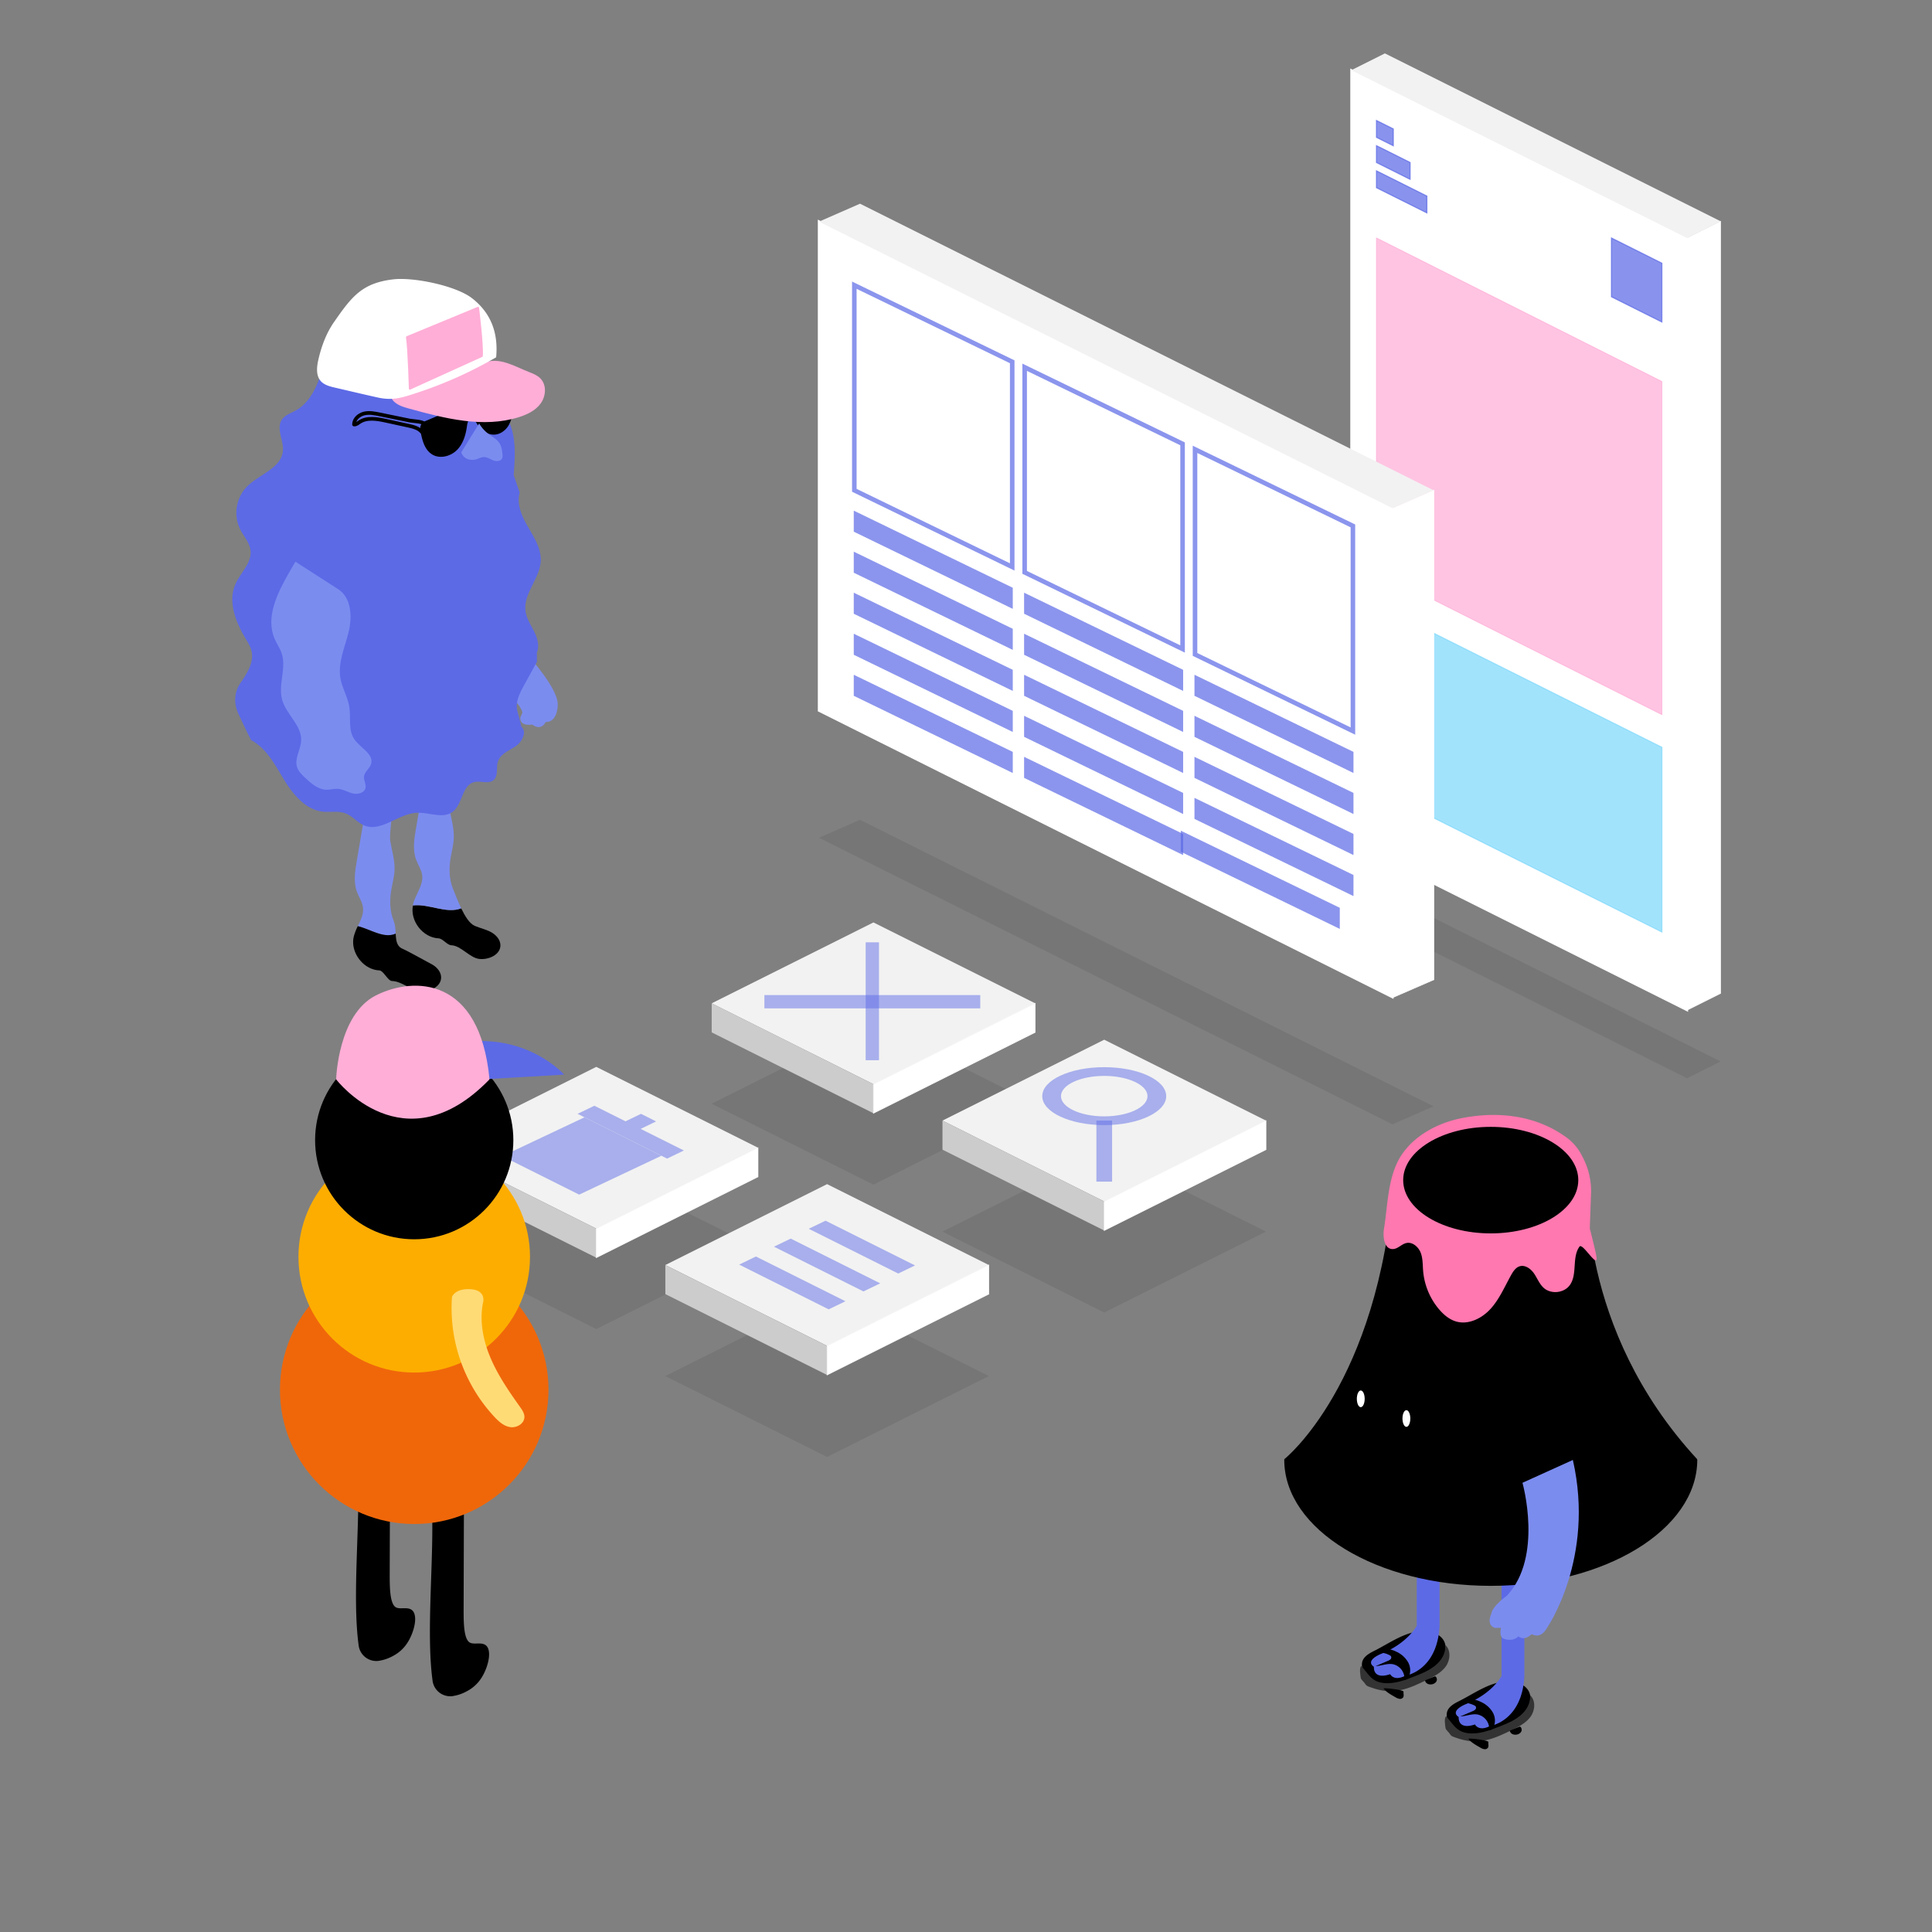 <svg xmlns="http://www.w3.org/2000/svg" viewBox="0 0 1271.3 1271.3"><rect x="0" y="0" width="1271.3" height="1271.3" fill="#808080" stroke="none"/><defs><style>.cls-1,.cls-17,.cls-5{fill:none;}.cls-2{fill:#7b8cef;}.cls-12,.cls-16,.cls-19,.cls-3{fill:#5c6ae6;}.cls-22,.cls-4,.cls-5{stroke:#000;}.cls-13,.cls-22,.cls-26,.cls-4,.cls-5,.cls-6{stroke-linecap:round;stroke-linejoin:round;}.cls-4,.cls-5{stroke-width:2.42px;}.cls-13,.cls-6{fill:#ffaed7;stroke:#ffaed7;}.cls-6{stroke-width:1.43px;}.cls-7,.cls-8,.cls-9{fill:#fff;}.cls-8,.cls-9{stroke:#fff;}.cls-12,.cls-14,.cls-16,.cls-17,.cls-8,.cls-9{stroke-miterlimit:10;}.cls-8{stroke-width:1.37px;}.cls-9{stroke-width:0.37px;}.cls-10{fill:#f2f2f2;}.cls-11{opacity:0.08;}.cls-12,.cls-16,.cls-17{stroke:#5c6ae6;}.cls-12,.cls-14,.cls-16{stroke-width:0.73px;}.cls-12,.cls-13,.cls-14{opacity:0.72;}.cls-13{stroke-width:0.61px;}.cls-14{fill:#7ed9fb;stroke:#7ed9fb;}.cls-15{opacity:0.71;}.cls-17{stroke-width:3px;}.cls-18{fill:#ccc;}.cls-19,.cls-20{opacity:0.49;}.cls-21{fill:#333;}.cls-22{stroke-width:1.47px;}.cls-23{fill:#ff78af;}.cls-24{fill:#f0670a;}.cls-25{fill:#fdad00;}.cls-26{fill:#ffdb76;stroke:#ffdb76;stroke-width:1.31px;}</style></defs><title>image_reflechir_1</title><g id="Calque_2" data-name="Calque 2"><g id="Calque_1-2" data-name="Calque 1"><rect class="cls-1" width="1271.3" height="1271.3" rx="100" ry="100"/><path d="M322.93,613.26c-3.32-1.76-7.06-2.54-10.5-4s-6.43-6.33-8.95-11.54c-9.87,3.81-21.21-3.19-31.76-1.9-2,10.14,6.49,21.15,16.87,21.64,2.8.13,5.6,4.45,8.41,4.54,6.29.21,12.11,8.3,18.36,9s14.05-2.81,13.93-9.1C329.21,618.15,326.24,615,322.93,613.26Z"/><path class="cls-2" d="M303.48,597.68c-2.28-4.72-4.14-9.73-5.39-12.81-2.68-6.55-2.7-13.91-1.49-20.87.72-4.18,1.87-8.31,2-12.55.26-6.43-1.73-12.71-2.77-19.06-1.12-6.86,3.2-17.84-2-23.41-7.48-8.05-13.64-1.49-15.07,6.83q-2.52,14.73-5.05,29.46c-1.16,6.78-2.29,13.93.09,20.38,1.27,3.45,3.51,6.6,4,10.25.87,6.71-4.41,12.57-6,19.15-.06.24-.08.48-.13.73C282.27,594.49,293.61,601.49,303.48,597.68Z"/><path class="cls-2" d="M260.37,614.36c-.15-2.83-.27-5.8-1.32-8.38-2.67-6.54-2.7-13.9-1.49-20.87.72-4.18,1.88-8.31,2.05-12.55.26-6.43-1.73-12.7-2.77-19-1.12-6.87,3.2-17.85-2-23.41-7.48-8.05-13.64-1.5-15.06,6.83q-2.53,14.73-5,29.45c-1.16,6.78-2.3,13.93.08,20.38,1.27,3.46,3.52,6.6,4,10.25.56,4.36-1.47,8.35-3.4,12.42C244,611.52,252.53,617.8,260.37,614.36Z"/><path d="M283.89,634.38c-3.31-1.76-15.62-8.6-19.06-10.1-3.88-1.69-4.22-5.63-4.46-9.92-7.84,3.44-16.35-2.84-24.93-4.93a35.77,35.77,0,0,0-2.62,6.73c-2.53,10.34,6.11,21.88,16.73,22.37,2.81.14,5.61,6.87,8.41,7,6.29.21,12.11,5.89,18.36,6.63s14.05-2.8,13.93-9.1C290.18,639.27,287.2,636.14,283.89,634.38Z"/><path class="cls-2" d="M348.3,432.23S367.55,453.46,367,464c0,0,0,11.32-7.94,11.09,0,0-2.7,6.26-8.86,1.66,0,0-8.28,1.59-7.82-4.61l1.35-3.13s.36-3.46-10.22-13.72C333.48,455.33,337.47,433.21,348.3,432.23Z"/><path class="cls-2" d="M359.91,453c-.35,2.07.82,4.05,1.77,5.93s1.69,4.2.58,6a4.23,4.23,0,0,1-5.09,1.37,5.19,5.19,0,0,1-2.84-2.9c-.61-1.57-.42-3.38-1.11-4.92a13.79,13.79,0,0,0-2.74-3.38,4.89,4.89,0,0,1-1.62-3.9"/><path class="cls-2" d="M362.15,473.54a4.94,4.94,0,0,1-6-7.35"/><path class="cls-2" d="M354.22,477a5.91,5.91,0,0,1-4.53-4.51,9.82,9.82,0,0,1,1-6.56c.66-1.33,2-2.74,3.41-2.17"/><path class="cls-3" d="M353.26,429.38c1.9-4.45.33-9.6-1.83-13.93s-5-8.5-5.62-13.29c-1.6-11.51,9.38-21.32,10-32.92.41-8-4.2-15.36-8.26-22.32s-7.81-15.07-5.58-22.81L338,312.63c.92-11.69,1.77-23.93-2.88-34.7-3.54-8.19-10.07-15-12.22-23.69s.33-17.58-1.3-26.2c-2.94-15.54-18.37-25.79-33.69-29.7-25.39-6.49-56.08,1.95-68.49,25-4.28,7.94-6.14,16.92-9.18,25.41s-7.74,17-15.63,21.36c-3.26,1.81-7.16,3-9.2,6.13-3.82,5.82,1.32,13.44.75,20.38-.95,11.54-15.71,15.47-23.82,23.73a24.87,24.87,0,0,0-4.43,27.68c2.38,4.8,6.4,9,6.94,14.34.84,8.21-6.74,14.58-10,22.15-5,11.51.28,24.81,6.71,35.6,1.63,2.74,3.36,5.49,4,8.6,1.49,7-2.68,13.83-6.66,19.78,0,0-7.82,8.81-1.94,21.38,2.19,4.68,5.88,12.57,8.3,17.14,10.1,5.35,15.69,16.24,21.64,26s14.14,19.76,25.49,21.05c5,.56,10.27-.65,15,1.16s7.75,6.08,12.28,7.94c11.2,4.56,22.33-7.67,34.4-8.33,8.16-.45,17.39,4.25,23.87-.72s6-17.28,13.88-19.41c4.35-1.18,9.78,1.5,13.1-1.54,3.11-2.84,1.43-8,2.7-12,1.57-5,7.18-7.15,11.52-10s7.81-9.42,4-12.94l-2.53-9.83c-1.86-5.79,1.17-11.91,4.1-17.24l8.61-15.67Z"/><path class="cls-2" d="M222.38,387.6c8.87,5.51,9.51,18.26,7,28.39s-7.21,20.3-5.34,30.57c1.16,6.35,4.77,12.07,5.8,18.45C231,472.15,229,480.2,233,486.2s13.37,10,11.11,16.7c-1,3-4.24,4.94-4.59,8-.29,2.56,1.54,5.07,1,7.58-.74,3.36-5.16,4.42-8.49,3.59s-6.38-2.83-9.81-3c-2.4-.14-4.77.62-7.17.6-5.57,0-10.2-4.07-14.27-7.88-2.15-2-4.39-4.16-5.29-7-1.83-5.69,2.4-11.51,2.68-17.48.46-10-9.86-17.23-12.53-26.9-2.73-9.9,3-20.82-.31-30.55-1.1-3.29-3.16-6.17-4.55-9.34-6.22-14.17,1.69-30.22,9.4-43.63l4.2-7.3"/><path class="cls-4" d="M281.29,277.81a6.08,6.08,0,0,0-3.06,2.11c-.79,1.28-.51,2.92-.21,4.39,1.05,5.2,2.51,11,7.06,13.74s11.1,1,14.88-2.9,5.39-9.49,6.11-14.9c.36-2.74,1.36-6.32,4.12-6.32,2.06,0,3.35,2.12,4.44,3.87,2.31,3.71,6,7.06,10.39,7,3.51-.05,6.69-2.38,8.53-5.36a22.47,22.47,0,0,0,2.82-10c.3-3.54,1.48-12.45-3.05-14.11-3.92-1.44-12.72,5-16.32,6.67Q299.31,270.27,281.29,277.81Z"/><path class="cls-5" d="M249.9,272.69c-3.43-.71-7-1.41-10.39-.57s-6.56,3.69-6.55,7.19c1.28.2,2.41-.77,3.48-1.5,4.95-3.37,11.57-2.23,17.43-.95l14.62,3.19c3.34.72,6.92,1.59,9.11,4.2-.52-.63,3-3.58,1.44-5.52-1.14-1.41-7.62-1.63-9.46-2Z"/><path class="cls-2" d="M315.3,278.64a23.33,23.33,0,0,0,6,6.79c2.56,2,5.6,3.48,7.35,6.19,1.44,2.24,1.79,5,2,7.67a5.19,5.19,0,0,1-.18,2.15c-.81,2.15-3.86,2.31-6,1.46s-4.18-2.32-6.47-2.14a15.42,15.42,0,0,0-3.85,1.23,9.49,9.49,0,0,1-6.31.12,6.85,6.85,0,0,1-4.31-4.45"/><path class="cls-6" d="M348.15,245.59c2.52,1,5.11,2,7,4,3.87,4,3.35,10.93.06,15.46s-8.63,7.1-14,8.77c-23.26,7.29-48.35.83-71.85-5.65-4-1.09-8.24-2.38-10.7-5.68,8.28-5,18-7,27.28-9.71,11.47-3.35,21.5-9.06,32.5-13.37C328.53,235.44,338,241.61,348.15,245.59Z"/><path class="cls-7" d="M220.49,255.09c-3.51-.81-7.28-1.77-9.6-4.53-3-3.64-2.49-9-1.45-13.66,2-8.81,5.14-17.45,10.28-24.86,11.75-16.92,18.5-25.78,39-28.21,13.38-1.58,41.22,4.14,51.86,12.39,12.61,9.78,17.38,23,15.9,38.89a274.57,274.57,0,0,1-51.8,23.27c-9.53,3.14-16,5.4-25.85,3.24C239.34,259.54,229.92,257.26,220.49,255.09Z"/><path class="cls-6" d="M314.53,202.62s3.06,24.23,2.46,31.59l-47.25,21.46s-.7-25.6-1.88-33.76Z"/><polygon class="cls-8" points="1110.11 664.72 889.2 554.27 889.2 46.18 1110.11 156.63 1110.11 664.72"/><polygon class="cls-9" points="1110.11 664.72 1132.19 653.68 1132.19 145.59 1110.11 156.63 1110.11 664.72"/><polygon class="cls-10" points="889.2 46.18 911.29 35.13 1132.19 145.59 1110.11 156.63 889.2 46.18"/><polygon class="cls-11" points="889.2 599.04 911.29 587.99 1132.19 698.45 1110.11 709.49 889.2 599.04"/><polygon class="cls-12" points="905.76 123.5 905.76 112.45 938.9 129.02 938.9 140.06 905.76 123.5"/><polygon class="cls-12" points="905.76 106.93 905.76 95.88 927.86 106.93 927.86 117.97 905.76 106.93"/><polygon class="cls-12" points="905.76 90.36 905.76 79.31 916.81 84.84 916.81 95.88 905.76 90.36"/><polygon class="cls-12" points="1060.4 195.29 1060.4 156.63 1093.54 173.2 1093.54 211.86 1060.4 195.29"/><path class="cls-13" d="M905.76,156.63V375.78l187.78,94.42V251.06Z"/><path class="cls-14" d="M905.76,397.87v121.5l187.78,93.88V491.75Z"/><g id="_Groupe_" data-name="&lt;Groupe&gt;"><g id="_Groupe_2" data-name="&lt;Groupe&gt;"><g id="_Groupe_3" data-name="&lt;Groupe&gt;"><g id="_Groupe_4" data-name="&lt;Groupe&gt;"><g id="_Groupe_5" data-name="&lt;Groupe&gt;"><g id="_Groupe_6" data-name="&lt;Groupe&gt;"><polygon id="_Tracé_" data-name="&lt;Tracé&gt;" class="cls-8" points="916.28 656.23 916.28 334.13 538.83 145.62 538.83 467.65 916.28 656.23"/></g><g id="_Groupe_7" data-name="&lt;Groupe&gt;" class="cls-15"><polygon id="_Tracé_2" data-name="&lt;Tracé&gt;" class="cls-16" points="666.06 508.06 666.06 494.99 562.16 444.59 562.16 457.63 666.06 508.06"/></g><g id="_Groupe_8" data-name="&lt;Groupe&gt;" class="cls-15"><polygon id="_Tracé_3" data-name="&lt;Tracé&gt;" class="cls-16" points="666.06 481.06 666.06 467.99 562.16 417.59 562.16 430.63 666.06 481.06"/></g><g id="_Groupe_9" data-name="&lt;Groupe&gt;" class="cls-15"><polygon id="_Tracé_4" data-name="&lt;Tracé&gt;" class="cls-16" points="666.06 454.06 666.06 440.99 562.16 390.59 562.16 403.63 666.06 454.06"/></g><g id="_Groupe_10" data-name="&lt;Groupe&gt;" class="cls-15"><polygon id="_Tracé_5" data-name="&lt;Tracé&gt;" class="cls-16" points="666.06 427.06 666.06 413.99 562.16 363.59 562.16 376.63 666.06 427.06"/></g><g id="_Groupe_11" data-name="&lt;Groupe&gt;" class="cls-15"><polygon id="_Tracé_6" data-name="&lt;Tracé&gt;" class="cls-16" points="666.06 400.06 666.06 386.99 562.16 336.59 562.16 349.63 666.06 400.06"/></g><g id="_Groupe_12" data-name="&lt;Groupe&gt;" class="cls-15"><polygon id="_Tracé_7" data-name="&lt;Tracé&gt;" class="cls-17" points="666.06 373.06 666.06 238.06 562.16 187.66 562.16 322.63 666.06 373.06"/></g><g id="_Groupe_13" data-name="&lt;Groupe&gt;" class="cls-15"><polygon id="_Tracé_8" data-name="&lt;Tracé&gt;" class="cls-16" points="778.16 562.06 778.16 548.99 674.25 498.59 674.25 511.63 778.16 562.06"/></g><g id="_Groupe_14" data-name="&lt;Groupe&gt;" class="cls-15"><polygon id="_Tracé_9" data-name="&lt;Tracé&gt;" class="cls-16" points="778.16 535.06 778.16 521.99 674.25 471.59 674.25 484.63 778.16 535.06"/></g><g id="_Groupe_15" data-name="&lt;Groupe&gt;" class="cls-15"><polygon id="_Tracé_10" data-name="&lt;Tracé&gt;" class="cls-16" points="778.16 508.06 778.16 494.99 674.25 444.59 674.25 457.63 778.16 508.06"/></g><g id="_Groupe_16" data-name="&lt;Groupe&gt;" class="cls-15"><polygon id="_Tracé_11" data-name="&lt;Tracé&gt;" class="cls-16" points="778.16 481.06 778.16 467.99 674.25 417.59 674.25 430.63 778.16 481.06"/></g><g id="_Groupe_17" data-name="&lt;Groupe&gt;" class="cls-15"><polygon id="_Tracé_12" data-name="&lt;Tracé&gt;" class="cls-16" points="778.16 454.06 778.16 440.99 674.25 390.59 674.25 403.63 778.16 454.06"/></g><g id="_Groupe_18" data-name="&lt;Groupe&gt;" class="cls-15"><polygon id="_Tracé_13" data-name="&lt;Tracé&gt;" class="cls-17" points="778.16 427.06 778.16 292.06 674.25 241.66 674.25 376.63 778.16 427.06"/></g><g id="_Groupe_19" data-name="&lt;Groupe&gt;" class="cls-15"><polygon id="_Tracé_14" data-name="&lt;Tracé&gt;" class="cls-16" points="881.25 610.66 881.25 597.59 777.35 547.19 777.35 560.23 881.25 610.66"/></g><g id="_Groupe_20" data-name="&lt;Groupe&gt;" class="cls-15"><polygon id="_Tracé_15" data-name="&lt;Tracé&gt;" class="cls-16" points="890.25 589.06 890.25 575.99 786.35 525.59 786.35 538.63 890.25 589.06"/></g><g id="_Groupe_21" data-name="&lt;Groupe&gt;" class="cls-15"><polygon id="_Tracé_16" data-name="&lt;Tracé&gt;" class="cls-16" points="890.25 562.06 890.25 548.99 786.35 498.59 786.35 511.63 890.25 562.06"/></g><g id="_Groupe_22" data-name="&lt;Groupe&gt;" class="cls-15"><polygon id="_Tracé_17" data-name="&lt;Tracé&gt;" class="cls-16" points="890.25 535.06 890.25 521.99 786.35 471.59 786.35 484.63 890.25 535.06"/></g><g id="_Groupe_23" data-name="&lt;Groupe&gt;" class="cls-15"><polygon id="_Tracé_18" data-name="&lt;Tracé&gt;" class="cls-16" points="890.25 508.06 890.25 494.99 786.35 444.59 786.35 457.63 890.25 508.06"/></g><g id="_Groupe_24" data-name="&lt;Groupe&gt;" class="cls-15"><polygon id="_Tracé_19" data-name="&lt;Tracé&gt;" class="cls-17" points="890.25 481.06 890.25 346.06 786.35 295.67 786.35 430.63 890.25 481.06"/></g><g id="_Groupe_25" data-name="&lt;Groupe&gt;"><polygon id="_Tracé_20" data-name="&lt;Tracé&gt;" class="cls-9" points="943.54 322.56 943.54 644.67 916.48 656.43 916.48 334.39 943.54 322.56"/></g></g></g><g id="_Groupe_26" data-name="&lt;Groupe&gt;"><g id="_Groupe_27" data-name="&lt;Groupe&gt;"><g id="_Groupe_28" data-name="&lt;Groupe&gt;"><polygon id="_Tracé_21" data-name="&lt;Tracé&gt;" class="cls-10" points="943.27 322.59 916.28 334.4 538.94 145.84 565.91 134.04 943.27 322.59"/></g></g></g><g id="_Groupe_29" data-name="&lt;Groupe&gt;" class="cls-11"><g id="_Groupe_30" data-name="&lt;Groupe&gt;"><g id="_Groupe_31" data-name="&lt;Groupe&gt;"><polygon id="_Tracé_22" data-name="&lt;Tracé&gt;" points="943.27 728.01 916.28 739.83 538.94 551.26 565.91 539.46 943.27 728.01"/></g></g></g></g></g></g><polygon class="cls-11" points="681.17 726.28 574.74 779.5 468.31 726.28 574.74 673.06 681.17 726.28"/><polygon class="cls-10" points="681.17 660.2 574.74 713.42 468.31 660.2 574.74 606.98 681.17 660.2"/><polygon class="cls-18" points="468.31 660.2 468.31 679.33 574.74 732.55 574.74 713.42 468.31 660.2"/><polygon class="cls-9" points="574.74 713.42 574.74 732.55 681.17 679.33 681.17 660.2 574.74 713.42"/><rect class="cls-19" x="502.99" y="654.77" width="142.05" height="8.76" transform="translate(1148.03 1318.3) rotate(180)"/><rect class="cls-19" x="535.22" y="654.48" width="77.6" height="8.76" transform="translate(-84.85 1232.88) rotate(-90)"/><polygon class="cls-11" points="498.81 821.32 392.37 874.54 285.94 821.32 392.37 768.1 498.81 821.32"/><polygon class="cls-10" points="498.81 755.24 392.37 808.46 285.94 755.24 392.37 702.03 498.81 755.24"/><polygon class="cls-18" points="285.94 755.24 285.94 774.37 392.37 827.59 392.37 808.46 285.94 755.24"/><polygon class="cls-9" points="392.37 808.46 392.37 827.59 498.81 774.37 498.81 755.24 392.37 808.46"/><g class="cls-20"><polygon class="cls-3" points="435.21 760.52 381.11 786.09 330.5 760.78 384.6 735.21 435.21 760.52"/><polygon class="cls-3" points="450 757.05 438.96 762.38 380.07 732.93 391.1 727.6 450 757.05"/><polygon class="cls-3" points="431.74 737.92 420.71 743.24 410.75 738.26 421.79 732.93 431.74 737.92"/></g><polygon class="cls-11" points="833.04 810.42 726.61 863.64 620.17 810.42 726.61 757.2 833.04 810.42"/><polygon class="cls-10" points="833.04 737.37 726.61 790.58 620.17 737.37 726.61 684.15 833.04 737.37"/><polygon class="cls-18" points="620.17 737.37 620.17 756.5 726.61 809.71 726.61 790.58 620.17 737.37"/><polygon class="cls-9" points="726.61 790.58 726.61 809.71 833.04 756.5 833.04 737.37 726.61 790.58"/><path class="cls-19" d="M685.82,721.28c0,10.53,18.26,19.07,40.79,19.07s40.79-8.54,40.79-19.07-18.26-19.06-40.79-19.06S685.82,710.75,685.82,721.28Zm12.32,0c0-7.35,12.74-13.31,28.47-13.31s28.47,6,28.47,13.31-12.75,13.31-28.47,13.31S698.14,728.63,698.14,721.28Z"/><rect class="cls-19" x="721.44" y="737.37" width="10.33" height="40.17" transform="translate(1453.22 1514.91) rotate(180)"/><polygon class="cls-11" points="650.67 905.46 544.24 958.68 437.81 905.46 544.24 852.25 650.67 905.46"/><polygon class="cls-10" points="650.67 832.41 544.24 885.63 437.81 832.41 544.24 779.19 650.67 832.41"/><polygon class="cls-19" points="602.1 832.69 591.06 838.02 532.17 808.57 543.2 803.24 602.1 832.69"/><polygon class="cls-19" points="579.21 844.47 568.17 849.79 509.28 820.35 520.31 815.02 579.21 844.47"/><polygon class="cls-19" points="556.32 856.25 545.28 861.58 486.39 832.13 497.42 826.8 556.32 856.25"/><polygon class="cls-18" points="437.81 832.41 437.81 851.54 544.24 904.76 544.24 885.63 437.81 832.41"/><polygon class="cls-9" points="544.24 885.63 544.24 904.76 650.67 851.54 650.67 832.41 544.24 885.63"/><path d="M960.11,1119.36c-3.31,1.65-7,3.69-7.94,7.25a9.32,9.32,0,0,0,1.57,7.44c4,6.22,12.28,8.65,19.65,7.75s14.08-4.56,20.48-8.32c3.77-2.22,7.59-4.57,10.24-8s3.91-8.34,2-12.28c-1.54-3.23-4.91-5.29-8.4-6.12C984.18,1103.8,971.72,1113.56,960.11,1119.36Z"/><path class="cls-21" d="M951.17,1137.05c.14,1.2,2.31,2.91,2.93,4,.95,1.6,2.11,1.73,3.86,2.37,6.77,2.45,12.89,3.19,19.92,1.64,5.81-1.28,11.23-3.89,16.59-6.48,4.69-2.27,9.57-4.69,12.64-8.9s3.57-10.78-.33-14.24c.55,5.1-2.33,10.08-6.24,13.39s-8.77,5.25-13.53,7.14c-6.81,2.7-14,5.45-21.25,4.48-7.84-1.05-9.72-6.41-14.29-11.15C950.2,1131.2,950.88,1134.47,951.17,1137.05Z"/><path d="M974.15,1150a6.58,6.58,0,0,0,2.57,1,2.5,2.5,0,0,0,2.41-1c.63-1.06.07-2.43.25-3.66s-12.06-2.64-13.16-2.21C967.79,1146.51,971.63,1148.53,974.15,1150Z"/><path d="M997.57,1141.45a4.33,4.33,0,0,0,3.22-1.67,2.66,2.66,0,0,0-.24-3.41.71.71,0,0,0-.41-.21,1,1,0,0,0-.41.09c-2.09.86-4.24,1.64-6.26,2.6C993.89,1140.77,995.67,1141.64,997.57,1141.45Z"/><path class="cls-3" d="M1003.06,1103.09V1001.53a7.5,7.5,0,1,0-15,0v101.28s-5.81,11.48-23.66,18.62c0,0-10.71,4.22-4.54,8.44,0,0-1,8.76,10.71,4.86,0,0,2.34,4.92,9.93,1C980.51,1135.73,1001.47,1132.79,1003.06,1103.09Z"/><path d="M970.21,1122.24a2.31,2.31,0,0,1,.93.79,1.7,1.7,0,0,1-.36,1.89A5,5,0,0,1,969,1126l-8.07,3.44c3.76-.14,7.45-1.86,11.17-1.29a9.63,9.63,0,0,1,7.79,10.4c1.45.08,2.59-1.27,3.14-2.62a10.87,10.87,0,0,0-.92-9.41,17,17,0,0,0-7.22-6.43c-3.39-1.71-8.32-3-12-1.57-2.73,1-1.15,1.68.86,1.93A16.84,16.84,0,0,1,970.21,1122.24Z"/><path d="M904.31,1086.28c-3.31,1.65-6.95,3.69-7.94,7.25a9.4,9.4,0,0,0,1.57,7.44c4,6.22,12.29,8.65,19.66,7.75s14.08-4.56,20.48-8.33c3.76-2.21,7.58-4.57,10.23-8s3.91-8.34,2-12.28c-1.54-3.24-4.91-5.29-8.39-6.12C928.39,1070.72,915.93,1080.48,904.31,1086.28Z"/><path class="cls-21" d="M895.38,1104c.13,1.2,2.3,2.91,2.92,4,1,1.6,2.11,1.73,3.86,2.37,6.77,2.45,12.89,3.19,19.92,1.64,5.82-1.28,11.24-3.89,16.6-6.49,4.68-2.26,9.56-4.69,12.63-8.9s3.57-10.77-.32-14.23c.54,5.1-2.33,10.08-6.24,13.39s-8.77,5.25-13.54,7.14c-6.8,2.7-14,5.44-21.24,4.48-7.85-1-9.72-6.41-14.3-11.15C894.4,1098.12,895.08,1101.39,895.38,1104Z"/><path d="M918.35,1116.88a6.8,6.8,0,0,0,2.57,1,2.5,2.5,0,0,0,2.41-1c.63-1.07.07-2.43.25-3.66s-12.06-2.64-13.16-2.21C912,1113.42,915.83,1115.44,918.35,1116.88Z"/><path d="M941.77,1108.37a4.38,4.38,0,0,0,3.22-1.67,2.66,2.66,0,0,0-.24-3.42.72.72,0,0,0-.41-.2.85.85,0,0,0-.41.09c-2.08.86-4.23,1.63-6.26,2.6C938.09,1107.69,939.88,1108.55,941.77,1108.37Z"/><path class="cls-3" d="M947.27,1070V968.45a7.5,7.5,0,0,0-15,0v101.27s-5.8,11.49-23.65,18.63c0,0-10.71,4.21-4.55,8.43,0,0-1,8.77,10.71,4.87,0,0,2.34,4.92,9.93,1C924.71,1102.65,945.67,1099.71,947.27,1070Z"/><path d="M914.42,1089.16a2.28,2.28,0,0,1,.92.79,1.68,1.68,0,0,1-.36,1.89,4.87,4.87,0,0,1-1.75,1.05l-8.07,3.45c3.76-.15,7.45-1.86,11.17-1.3a9.63,9.63,0,0,1,7.79,10.4c1.46.09,2.6-1.26,3.15-2.61a10.9,10.9,0,0,0-.93-9.41,17.07,17.07,0,0,0-7.21-6.43c-3.4-1.71-8.32-3-12-1.58-2.74,1.06-1.15,1.69.86,1.94A16.71,16.71,0,0,1,914.42,1089.16Z"/><path class="cls-22" d="M1044,776.55s-7.63,97.54,72.11,184c0,45.42-60.52,82.24-135.16,82.24s-135.15-36.82-135.15-82.24c0,0,62.15-49.52,72.1-184,0,0,2.58-40.77,63.05-39.19C980.94,737.36,1041.81,738.39,1044,776.55Z"/><path class="cls-23" d="M910.71,808.45c-.9,5.53.14,13.52,5.74,13.47,3.26,0,5.65-3.18,8.82-3.94,4-1,8,2.38,9.53,6.23s1.31,8.13,1.67,12.25A44.9,44.9,0,0,0,947,861.63c3,3.5,6.66,6.62,11.08,7.92,8.29,2.44,17.26-2.11,23-8.57s9.14-14.6,13.37-22.13c1.31-2.32,2.92-4.77,5.46-5.58,3.61-1.15,7.36,1.58,9.51,4.71s3.51,6.86,6.31,9.42c4.78,4.38,13.32,3.54,17.17-1.67,5.26-7.14,1.27-18.21,6.43-25.42,1.83-2.57,10,11.5,11.2,8.6.74-1.72-4.45-19.54-4.39-21.4l.84-23.09a47.68,47.68,0,0,0-5.56-23,34.16,34.16,0,0,0-12.31-14.12c-19.89-13.77-44.58-16.08-67.46-11.49-15.24,3-30.8,11.14-39.52,24.38C913.14,773.83,913.25,792.83,910.71,808.45Z"/><ellipse cx="980.94" cy="776.55" rx="57.61" ry="35.05"/><ellipse class="cls-7" cx="925.44" cy="933.41" rx="2.58" ry="5.49"/><ellipse class="cls-7" cx="895.41" cy="920.46" rx="2.58" ry="5.49"/><path class="cls-2" d="M1001.82,975.71s13.81,48.78-10.29,74.35c0,0-9.4,6.46-10.28,12,0,0-3.53,7.05,2.35,9.11h4.11s-1.76,6.47,2.36,7.35c0,0,5.28,2,9.1-1.77,0,0,3.41,3.53,8.76-1.46,0,0,5.64,3.82,10.05-4.12,0,0,31.73-45.84,17-110.48"/><path class="cls-22" d="M304.58,974.61l-.24,85.1c0,9.06.22,19,4.21,21.63s11.82-2.39,12.51,6.26c.38,4.75-2,11.67-4.88,16.09a24.28,24.28,0,0,1-9.15,8.44,27.08,27.08,0,0,1-9.71,3.27,11,11,0,0,1-11.95-9.55c-4.5-33.25,1.41-82.39-.58-118.08"/><path class="cls-22" d="M255.94,951.42l-.24,85.1c0,9.06.22,19,4.2,21.63s11.83-2.4,12.51,6.26c.38,4.74-2,11.67-4.88,16.09a24.21,24.21,0,0,1-9.15,8.44,27.18,27.18,0,0,1-9.71,3.26,11,11,0,0,1-11.94-9.54c-4.51-33.26,1.41-82.4-.58-118.08"/><circle class="cls-24" cx="272.57" cy="914.48" r="88.35"/><circle class="cls-25" cx="272.57" cy="827" r="76.18"/><circle class="cls-22" cx="272.57" cy="750.25" r="64.49"/><path class="cls-3" d="M371.21,707.14s-17.83-20.35-50.34-22-38,0-38,0L321.36,710Z"/><path class="cls-6" d="M321.36,710c-55.56,57.14-99.45,0-99.45,0s1.23-42.09,25.85-54.4S315,643.38,321.36,710Z"/><path class="cls-26" d="M317.12,857.39c-2.36,12.35.26,25.24,5.23,36.79s12.2,22,19.47,32.23c1.28,1.82,2.62,3.8,2.6,6-.05,4-4.74,6.62-8.67,6s-7.09-3.51-9.83-6.41a104.47,104.47,0,0,1-27.87-78.43s2-5.34,11.86-4.55S317.12,857.39,317.12,857.39Z"/></g></g></svg>